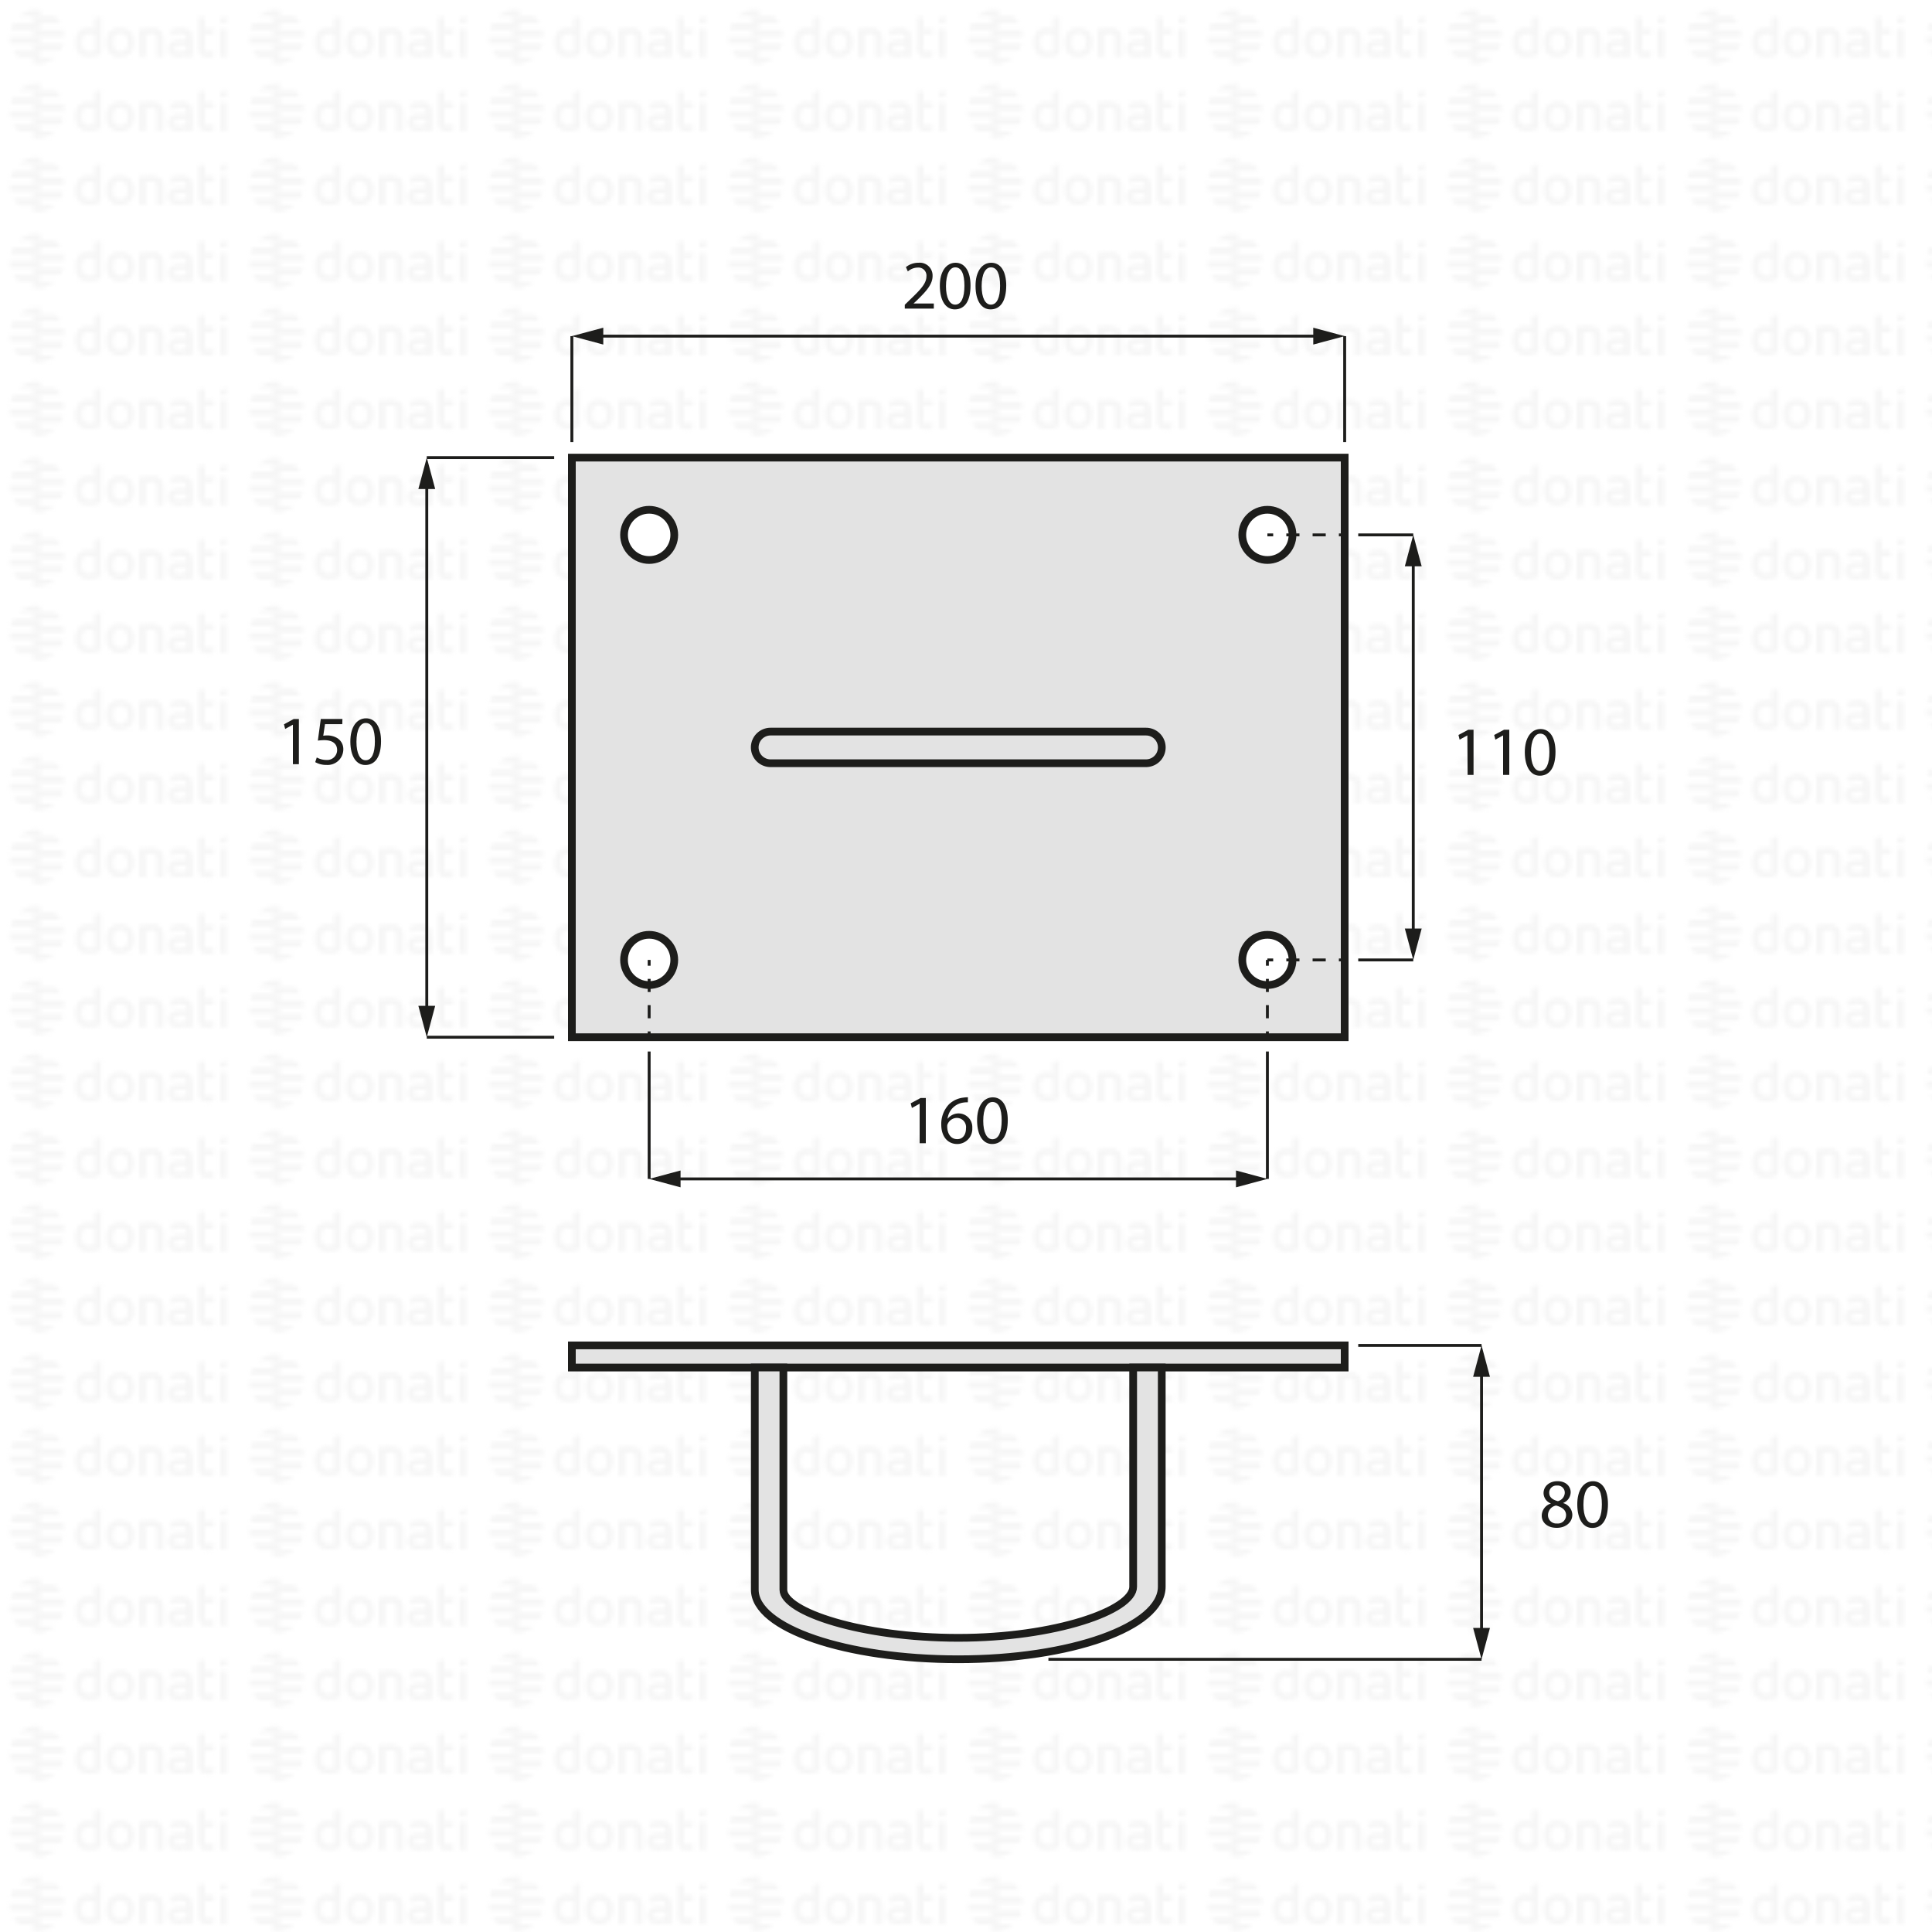 <svg xmlns="http://www.w3.org/2000/svg" xmlns:xlink="http://www.w3.org/1999/xlink" viewBox="0 0 500 500"><defs><style>.cls-1,.cls-6,.cls-8{fill:none;}.cls-2{fill:#f6f6f6;}.cls-3{fill:url(#DONATI_WATERMARK);}.cls-4{fill:#e3e3e3;}.cls-4,.cls-5,.cls-6,.cls-8{stroke:#1d1d1b;stroke-miterlimit:10;}.cls-4,.cls-5{stroke-width:2px;}.cls-5{fill:#fff;}.cls-6,.cls-8{stroke-width:0.75px;}.cls-7{fill:#1d1d1b;}.cls-8{stroke-dasharray:3.4 3.4;}</style><pattern id="DONATI_WATERMARK" data-name="DONATI WATERMARK" width="61.14" height="57.34" patternUnits="userSpaceOnUse" viewBox="0 0 61.14 57.34"><rect class="cls-1" width="61.14" height="57.34"/><polygon class="cls-2" points="8.55 51.31 8.55 51.31 9.43 51.31 10.57 51.31 10.57 51.31 9.43 51.31 8.55 51.31 8.55 51.31"/><polygon class="cls-2" points="8.55 53.08 8.55 53.08 9.23 53.08 10.57 53.08 10.57 53.08 9.23 53.08 8.55 53.08 8.55 53.08"/><polygon class="cls-2" points="10.57 44.26 10.57 44.26 9.69 44.26 8.55 44.26 8.55 44.26 9.69 44.26 10.57 44.26 10.57 44.26"/><path class="cls-2" d="M57,44.21V42.86l1.69-.33v1.68Zm1.69,1.41V53h-1.7V45.62ZM53,47.12v3.43a1.2,1.2,0,0,0,.14.76.82.82,0,0,0,.69.22,5.65,5.65,0,0,0,1.22-.2l.22,0v1.6a7.58,7.58,0,0,1-1.57.23c-1.56,0-2.38-.9-2.38-2.59V42.86L53,42.53v3.08h2.28v1.51ZM49.82,53H48.19v-.27l-.24.06a8.27,8.27,0,0,1-1.86.3c-1.61,0-2.6-.85-2.6-2.22,0-1.08.55-2.37,3.21-2.37h1.47v-.46c0-.76-.39-1.09-1.28-1.09a8.18,8.18,0,0,0-2.13.38l-.56.16v-1.6l.21-.06A8.73,8.73,0,0,1,47,45.42c1.82,0,2.86.95,2.86,2.62v2.74h0V53Zm-1.64-1.72V50h-1.6c-1.24,0-1.4.48-1.4.9s.11.8,1.1.8a6.43,6.43,0,0,0,1.39-.21l.51-.13ZM40.57,53v-4.7c0-.92-.41-1.32-1.35-1.32a5.76,5.76,0,0,0-1.49.21V53H36V45.6h1.64a8,8,0,0,1,1.65-.17c1.88,0,3,1,3,2.77V53Zm-5.88-3.77c0,2.37-1.39,3.85-3.62,3.85s-3.56-1.48-3.56-3.85,1.38-3.84,3.61-3.84,3.57,1.47,3.57,3.84Zm-1.73,0c0-1.53-.67-2.37-1.89-2.37-1.52,0-1.84,1.29-1.84,2.37s.33,2.38,1.89,2.38S33,50.34,33,49.26Zm-6.8,2.28a1.16,1.16,0,0,1-1,1.22,8,8,0,0,1-2.25.32c-2.17,0-3.47-1.42-3.47-3.79s1.24-3.84,3.4-3.84a5.54,5.54,0,0,1,1.62.29V42.86l.19,0,.61-.12.6-.11.29-.06v9Zm-1.69-.19V47.26A7,7,0,0,0,23,47c-1.23,0-1.83.75-1.83,2.27s.63,2.28,1.87,2.28a6,6,0,0,0,1.46-.2ZM10.63,47.79H8.55V46h7.84a6.92,6.92,0,0,1,.22,1.77Zm.75-3.53H8.55V42.49h5.67a7.07,7.07,0,0,1,1.45,1.77ZM9.89,49.55h6.5a7,7,0,0,1-.72,1.76H8.55V49.55Zm0,3.53h4.34a7,7,0,0,1-3.65,1.68h-.08a5.74,5.74,0,0,1-.93.07,7.79,7.79,0,0,1-1-.07h0V53.08Z"/><path class="cls-2" d="M9.88,53.08h-5a7.17,7.17,0,0,1-1.44-1.76h7.12v1.76Zm0-3.53H2.72a7.25,7.25,0,0,1-.22-1.76h8.07v1.76ZM9.22,46H2.72a6.82,6.82,0,0,1,.73-1.76h7.12V46Zm0-3.53H4.89a7.11,7.11,0,0,1,3.66-1.68h.07a7.3,7.3,0,0,1,.94-.07,7.93,7.93,0,0,1,1,.07h0v1.68Z"/><polygon class="cls-2" points="8.55 32.2 8.55 32.2 9.43 32.2 10.57 32.2 10.57 32.2 9.43 32.2 8.55 32.2 8.55 32.2"/><polygon class="cls-2" points="8.55 33.96 8.55 33.97 9.23 33.97 10.57 33.97 10.57 33.96 9.23 33.96 8.55 33.96 8.55 33.96"/><polygon class="cls-2" points="10.57 25.14 10.57 25.14 9.69 25.14 8.55 25.14 8.55 25.14 9.69 25.14 10.57 25.14 10.57 25.14"/><path class="cls-2" d="M57,25.09V23.74l1.69-.32v1.67Zm1.69,1.42v7.4h-1.7v-7.4ZM53,28v3.44a1.22,1.22,0,0,0,.14.76.85.85,0,0,0,.69.22,5.65,5.65,0,0,0,1.22-.2l.22,0v1.59A7.58,7.58,0,0,1,53.7,34c-1.56,0-2.38-.89-2.38-2.59V23.74L53,23.42v3.07h2.28V28Zm-3.19,5.91H48.19v-.27L48,33.7a8.27,8.27,0,0,1-1.86.3c-1.61,0-2.6-.84-2.6-2.21,0-1.08.55-2.37,3.21-2.37h1.47V29c0-.76-.39-1.1-1.28-1.1a8.63,8.63,0,0,0-2.13.38l-.56.17v-1.6l.21-.06A8.79,8.79,0,0,1,47,26.3c1.82,0,2.86,1,2.86,2.63v2.73h0v2.25ZM48.18,32.2V30.84h-1.6c-1.24,0-1.4.48-1.4.9s.11.79,1.1.79a6.43,6.43,0,0,0,1.39-.21l.51-.12Zm-7.61,1.71v-4.7c0-.92-.41-1.31-1.35-1.31a5.76,5.76,0,0,0-1.49.21v5.8H36V26.49h1.64a7.39,7.39,0,0,1,1.65-.17c1.88,0,3,1,3,2.77v4.81Zm-5.88-3.76c0,2.37-1.39,3.84-3.62,3.84s-3.56-1.47-3.56-3.84,1.38-3.85,3.61-3.85,3.57,1.47,3.57,3.85Zm-1.73,0c0-1.54-.67-2.38-1.89-2.38-1.52,0-1.84,1.29-1.84,2.38s.33,2.37,1.89,2.37S33,31.23,33,30.15Zm-6.8,2.27a1.16,1.16,0,0,1-1,1.23,8.39,8.39,0,0,1-2.25.32c-2.17,0-3.47-1.42-3.47-3.8s1.24-3.83,3.4-3.83a5.47,5.47,0,0,1,1.62.28V23.74l.19,0,.61-.12.6-.12.29,0v9Zm-1.69-.19V28.15a7,7,0,0,0-1.5-.26c-1.23,0-1.83.74-1.83,2.27s.63,2.27,1.87,2.27a5.52,5.52,0,0,0,1.46-.2ZM10.63,28.67H8.55V26.91h7.84a6.79,6.79,0,0,1,.22,1.76Zm.75-3.53H8.55V23.38h5.67a7,7,0,0,1,1.45,1.76Zm-1.49,5.3h6.5a7.32,7.32,0,0,1-.72,1.76H8.55V30.44Zm0,3.53h4.34a7,7,0,0,1-3.65,1.68h-.08a7.14,7.14,0,0,1-.93.07,6.27,6.27,0,0,1-1-.08h0V34Z"/><path class="cls-2" d="M9.88,34h-5A7,7,0,0,1,3.45,32.2h7.12V34Zm0-3.52H2.72a7.4,7.4,0,0,1-.22-1.77h8.07v1.77Zm-.67-3.53H2.72a6.88,6.88,0,0,1,.73-1.77h7.12v1.77Zm0-3.53H4.89a7,7,0,0,1,3.66-1.69h.07a7.3,7.3,0,0,1,.94-.07,7.93,7.93,0,0,1,1,.08h0v1.69Z"/><polygon class="cls-2" points="8.55 13.09 8.55 13.09 9.43 13.09 10.57 13.09 10.57 13.09 9.43 13.09 8.55 13.09 8.55 13.09"/><polygon class="cls-2" points="8.55 14.85 8.55 14.85 9.23 14.85 10.57 14.85 10.57 14.85 9.23 14.85 8.55 14.85 8.55 14.85"/><polygon class="cls-2" points="10.57 6.03 10.57 6.03 9.69 6.03 8.55 6.03 8.55 6.03 9.69 6.03 10.57 6.03 10.57 6.03"/><path class="cls-2" d="M57,6V4.63l1.69-.33V6ZM58.64,7.4v7.4h-1.7V7.4ZM53,8.89v3.43a1.2,1.2,0,0,0,.14.76.83.83,0,0,0,.69.23,5.89,5.89,0,0,0,1.22-.21l.22,0v1.6a7.58,7.58,0,0,1-1.57.23c-1.56,0-2.38-.9-2.38-2.59V4.63L53,4.3V7.38h2.28V8.89ZM49.82,14.8H48.19v-.27l-.24.06a8.27,8.27,0,0,1-1.86.3c-1.61,0-2.6-.85-2.6-2.22,0-1.08.55-2.37,3.21-2.37h1.47V9.84c0-.76-.39-1.09-1.28-1.09a8.18,8.18,0,0,0-2.13.38l-.56.16V7.7l.21-.06A8.46,8.46,0,0,1,47,7.19c1.82,0,2.86,1,2.86,2.63v2.73h0V14.8Zm-1.64-1.72V11.72h-1.6c-1.24,0-1.4.48-1.4.9s.11.8,1.1.8a6.43,6.43,0,0,0,1.39-.21l.51-.13ZM40.57,14.8V10.1c0-.92-.41-1.31-1.35-1.31a5.61,5.61,0,0,0-1.49.2V14.8H36V7.37h1.64v0a7.5,7.5,0,0,1,1.65-.18c1.88,0,3,1,3,2.77V14.8ZM34.69,11c0,2.37-1.39,3.85-3.62,3.85S27.51,13.4,27.51,11s1.38-3.84,3.61-3.84S34.69,8.66,34.69,11ZM33,11c0-1.53-.67-2.37-1.89-2.37-1.52,0-1.84,1.29-1.84,2.37s.33,2.38,1.89,2.38S33,12.12,33,11Zm-6.8,2.28a1.15,1.15,0,0,1-1,1.22,8,8,0,0,1-2.25.32c-2.17,0-3.47-1.42-3.47-3.79s1.24-3.84,3.4-3.84a5.54,5.54,0,0,1,1.62.29V4.63l.19,0,.61-.12.6-.11.29-.06v9Zm-1.69-.19V9A7,7,0,0,0,23,8.77c-1.23,0-1.83.75-1.83,2.27s.63,2.28,1.87,2.28a6,6,0,0,0,1.46-.2ZM10.63,9.56H8.55V7.79h7.84a6.92,6.92,0,0,1,.22,1.77ZM11.38,6H8.55V4.26h5.67A7.07,7.07,0,0,1,15.67,6ZM9.89,11.32h6.5a7.23,7.23,0,0,1-.72,1.77H8.55V11.32Zm0,3.53h4.34a7,7,0,0,1-3.65,1.68h-.08a5.74,5.74,0,0,1-.93.06,6.28,6.28,0,0,1-1-.07h0V14.85Z"/><path class="cls-2" d="M9.88,14.85h-5a7,7,0,0,1-1.44-1.76h7.12v1.76Zm0-3.53H2.72A7.25,7.25,0,0,1,2.5,9.56h8.07v1.76ZM9.22,7.79H2.72A7,7,0,0,1,3.45,6h7.12V7.79Zm0-3.53H4.89A7.11,7.11,0,0,1,8.55,2.58h.07a7.3,7.3,0,0,1,.94-.07,7.93,7.93,0,0,1,1,.07h0V4.26Z"/></pattern></defs><g id="WATERMARK"><rect class="cls-3" width="500" height="500"/></g><g id="ILLUSTRAZIONE"><rect class="cls-4" x="148" y="118.43" width="200" height="150"/><circle class="cls-5" cx="168" cy="138.43" r="6.5"/><circle class="cls-5" cx="168" cy="248.43" r="6.5"/><circle class="cls-5" cx="328" cy="248.43" r="6.5"/><circle class="cls-5" cx="328" cy="138.43" r="6.5"/><path class="cls-4" d="M296.58,189.34H199.42a4.09,4.09,0,0,0,0,8.18h97.16a4.09,4.09,0,0,0,0-8.18Z"/><rect class="cls-4" x="148" y="348.19" width="200" height="5.73"/><path class="cls-4" d="M293.26,353.91v56.75c0,6.11-20.24,13.21-45.26,13.21s-45.26-6.76-45.26-12.45V353.91h-7.4v57.51c0,9.95,23.55,18,52.66,18s52.66-8.39,52.66-18.77V353.91Z"/><line class="cls-6" x1="351.51" y1="348.19" x2="383.42" y2="348.19"/><line class="cls-6" x1="271.33" y1="429.43" x2="383.42" y2="429.43"/><line class="cls-6" x1="383.42" y1="354.83" x2="383.42" y2="422.78"/><polygon class="cls-7" points="381.24 356.32 383.42 348.19 385.6 356.32 381.24 356.32"/><polygon class="cls-7" points="381.24 421.3 383.42 429.43 385.6 421.3 381.24 421.3"/><line class="cls-6" x1="328" y1="138.43" x2="329.5" y2="138.43"/><line class="cls-8" x1="332.9" y1="138.43" x2="344.8" y2="138.43"/><line class="cls-6" x1="346.5" y1="138.43" x2="348" y2="138.43"/><line class="cls-6" x1="328" y1="248.43" x2="329.5" y2="248.43"/><line class="cls-8" x1="332.9" y1="248.43" x2="344.8" y2="248.43"/><line class="cls-6" x1="346.5" y1="248.43" x2="348" y2="248.43"/><line class="cls-6" x1="351.51" y1="138.43" x2="365.75" y2="138.43"/><line class="cls-6" x1="351.51" y1="248.43" x2="365.75" y2="248.43"/><line class="cls-6" x1="365.75" y1="145.07" x2="365.75" y2="241.78"/><polygon class="cls-7" points="363.57 146.56 365.75 138.43 367.93 146.56 363.57 146.56"/><polygon class="cls-7" points="363.57 240.3 365.75 248.43 367.93 240.3 363.57 240.3"/><line class="cls-6" x1="143.42" y1="118.43" x2="110.45" y2="118.43"/><line class="cls-6" x1="143.42" y1="268.43" x2="110.45" y2="268.43"/><line class="cls-6" x1="110.45" y1="125.07" x2="110.45" y2="261.78"/><polygon class="cls-7" points="108.27 126.56 110.45 118.43 112.63 126.56 108.27 126.56"/><polygon class="cls-7" points="108.27 260.3 110.45 268.43 112.63 260.3 108.27 260.3"/><line class="cls-6" x1="168" y1="248.43" x2="168" y2="249.93"/><line class="cls-8" x1="168" y1="253.33" x2="168" y2="265.23"/><line class="cls-6" x1="168" y1="266.93" x2="168" y2="268.43"/><line class="cls-6" x1="328" y1="248.43" x2="328" y2="249.93"/><line class="cls-8" x1="328" y1="253.33" x2="328" y2="265.23"/><line class="cls-6" x1="328" y1="266.93" x2="328" y2="268.43"/><line class="cls-6" x1="168" y1="272.13" x2="168" y2="305.1"/><line class="cls-6" x1="328" y1="272.13" x2="328" y2="305.1"/><line class="cls-6" x1="174.64" y1="305.1" x2="321.36" y2="305.1"/><polygon class="cls-7" points="176.13 307.28 168 305.1 176.13 302.92 176.13 307.28"/><polygon class="cls-7" points="319.87 307.28 328 305.1 319.87 302.92 319.87 307.28"/><line class="cls-6" x1="148" y1="114.42" x2="148" y2="86.99"/><line class="cls-6" x1="348" y1="114.42" x2="348" y2="86.99"/><line class="cls-6" x1="154.64" y1="86.99" x2="341.36" y2="86.99"/><polygon class="cls-7" points="156.13 89.17 148 86.99 156.13 84.81 156.13 89.17"/><polygon class="cls-7" points="339.87 89.17 348 86.99 339.87 84.81 339.87 89.17"/><path class="cls-7" d="M234.16,79.87v-1l1.24-1.21c3-2.85,4.34-4.36,4.36-6.12a2.09,2.09,0,0,0-2.32-2.29,4,4,0,0,0-2.49,1l-.5-1.12A5.15,5.15,0,0,1,237.76,68a3.3,3.3,0,0,1,3.59,3.4c0,2.16-1.57,3.91-4,6.28l-.93.87v0h5.25v1.32Z"/><path class="cls-7" d="M251.17,73.89c0,4-1.47,6.18-4.07,6.18-2.28,0-3.83-2.15-3.87-6S244.93,68,247.3,68,251.17,70.16,251.17,73.89Zm-6.35.18c0,3,.93,4.77,2.37,4.77,1.62,0,2.4-1.89,2.4-4.88s-.74-4.77-2.38-4.77C245.83,69.19,244.82,70.88,244.82,74.07Z"/><path class="cls-7" d="M260.41,73.89c0,4-1.48,6.18-4.07,6.18-2.29,0-3.84-2.15-3.87-6S254.16,68,256.54,68,260.41,70.16,260.41,73.89Zm-6.36.18c0,3,.94,4.77,2.38,4.77,1.62,0,2.39-1.89,2.39-4.88s-.74-4.77-2.37-4.77C255.06,69.19,254.05,70.88,254.05,74.07Z"/><path class="cls-7" d="M379.75,190.32h0l-2,1.1-.3-1.21,2.55-1.36h1.35v11.7h-1.53Z"/><path class="cls-7" d="M389,190.32h0l-2,1.1-.31-1.21,2.56-1.36h1.35v11.7H389Z"/><path class="cls-7" d="M402.56,194.57c0,4-1.48,6.18-4.07,6.18-2.28,0-3.83-2.15-3.87-6s1.69-6.08,4.07-6.08S402.56,190.84,402.56,194.57Zm-6.35.18c0,3,.93,4.77,2.37,4.77,1.62,0,2.4-1.89,2.4-4.88s-.74-4.77-2.38-4.77C397.21,189.87,396.21,191.56,396.21,194.75Z"/><path class="cls-7" d="M75.8,187.55h0l-2,1.1-.31-1.2L76,186.08h1.35v11.7H75.8Z"/><path class="cls-7" d="M88.58,187.41H84.11l-.45,3a5.74,5.74,0,0,1,1-.08,5,5,0,0,1,2.52.63,3.34,3.34,0,0,1,1.67,3,4.05,4.05,0,0,1-4.35,4,5.74,5.74,0,0,1-2.92-.72l.4-1.21a5.19,5.19,0,0,0,2.5.65,2.58,2.58,0,0,0,2.77-2.54c0-1.51-1-2.59-3.37-2.59a13.18,13.18,0,0,0-1.62.12l.76-5.61h5.6Z"/><path class="cls-7" d="M98.61,191.8c0,4-1.48,6.18-4.07,6.18-2.29,0-3.84-2.14-3.87-6s1.69-6.08,4.06-6.08S98.61,188.08,98.61,191.8Zm-6.36.18c0,3.05.94,4.77,2.38,4.77,1.62,0,2.39-1.89,2.39-4.88s-.74-4.77-2.38-4.77C93.26,187.1,92.25,188.8,92.25,192Z"/><path class="cls-7" d="M238,285.64h0l-2,1.1-.31-1.21,2.56-1.37h1.35v11.71H238Z"/><path class="cls-7" d="M250.48,285.28a5.74,5.74,0,0,0-1.19.07,4.75,4.75,0,0,0-4.06,4.16h.05a3.56,3.56,0,0,1,6.35,2.43,3.91,3.91,0,0,1-3.88,4.13c-2.51,0-4.15-1.95-4.15-5a7.37,7.37,0,0,1,2-5.28,6.42,6.42,0,0,1,3.75-1.73,7.85,7.85,0,0,1,1.15-.09ZM250,292a2.38,2.38,0,0,0-2.41-2.68,2.6,2.6,0,0,0-2.27,1.44,1.32,1.32,0,0,0-.18.7c0,1.93.92,3.35,2.58,3.35C249.11,294.84,250,293.71,250,292Z"/><path class="cls-7" d="M260.81,289.89c0,4-1.47,6.18-4.06,6.18-2.29,0-3.84-2.15-3.88-6s1.7-6.08,4.07-6.08S260.81,286.16,260.81,289.89Zm-6.35.18c0,3,.94,4.77,2.37,4.77,1.63,0,2.4-1.89,2.4-4.88s-.74-4.77-2.38-4.77C255.47,285.19,254.46,286.88,254.46,290.07Z"/><path class="cls-7" d="M399,392.26a3.33,3.33,0,0,1,2.32-3.13l0-.06a2.89,2.89,0,0,1-1.85-2.63c0-1.85,1.56-3.11,3.61-3.11,2.27,0,3.41,1.42,3.41,2.88a3,3,0,0,1-1.93,2.74V389a3.25,3.25,0,0,1,2.36,3c0,2-1.75,3.4-4,3.4C400.46,395.43,399,394,399,392.26Zm6.3-.07c0-1.42-1-2.11-2.58-2.56a2.54,2.54,0,0,0-2.1,2.41,2.16,2.16,0,0,0,2.34,2.24A2.12,2.12,0,0,0,405.29,392.19Zm-4.36-5.85c0,1.17.88,1.8,2.23,2.16a2.33,2.33,0,0,0,1.79-2.13,1.83,1.83,0,0,0-2-1.91A1.86,1.86,0,0,0,400.93,386.34Z"/><path class="cls-7" d="M416.14,389.25c0,4-1.47,6.18-4.07,6.18-2.28,0-3.83-2.14-3.87-6s1.69-6.09,4.07-6.09S416.14,385.53,416.14,389.25Zm-6.35.18c0,3.05.93,4.77,2.37,4.77,1.62,0,2.4-1.89,2.4-4.88s-.74-4.77-2.38-4.77C410.79,384.55,409.79,386.25,409.79,389.43Z"/></g><g id="CORNICE"><rect class="cls-1" width="500" height="500"/></g></svg>
